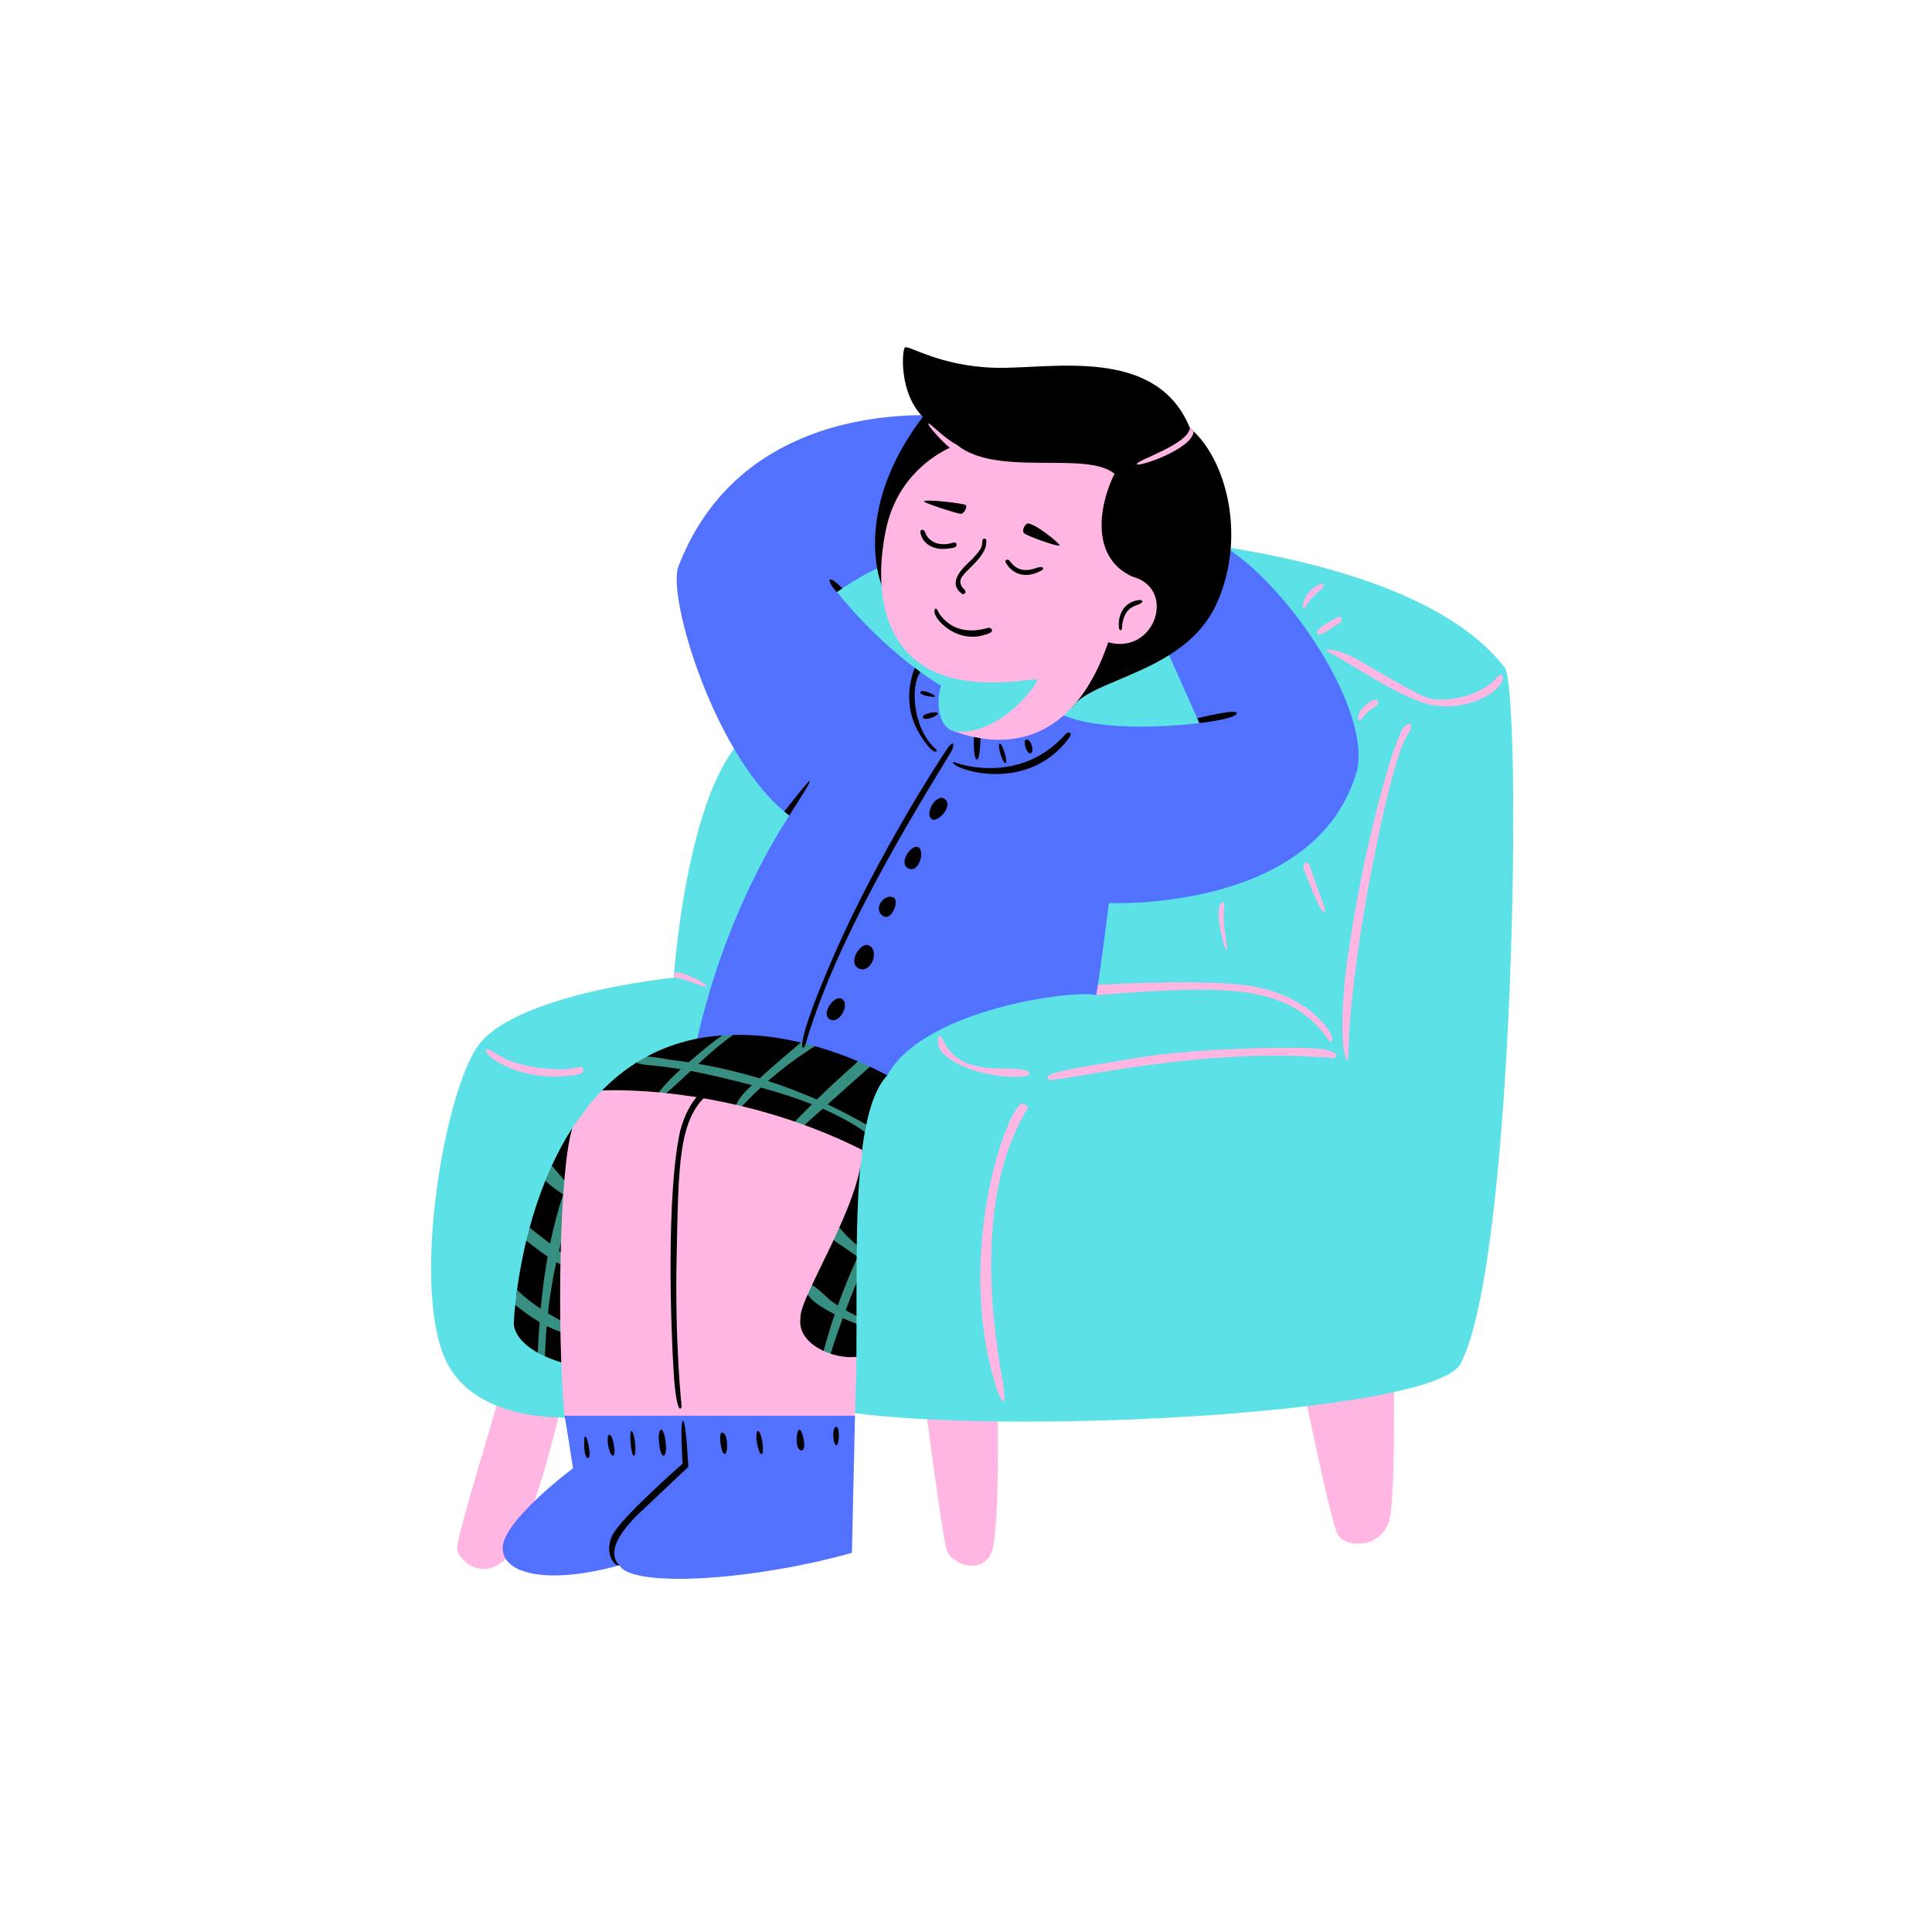 <svg version="1.2" preserveAspectRatio="xMidYMid meet" height="500" viewBox="0 0 375 375" zoomAndPan="magnify" width="500" xmlns:xlink="http://www.w3.org/1999/xlink" xmlns="http://www.w3.org/2000/svg"><g id="df21101e3b"><path d="M 270.477 258.59 C 270.477 258.59 271.008 288.098 269.824 294.379 C 268.637 300.66 261.289 300.543 259.734 297.973 C 258.18 295.406 253.23 269.727 252.875 269.488 C 252.52 269.25 193.621 271.809 193.621 271.809 C 193.621 271.809 194.09 294.852 192.699 300.504 C 191.309 306.156 184.609 303.738 183.734 300.805 C 182.859 297.867 179.52 272.332 179.633 272.797 C 179.754 273.262 108.801 273.371 108.801 273.371 C 108.801 273.371 103.191 298.172 98.191 302.617 C 93.191 307.062 89.094 302.621 88.715 300.801 C 88.34 298.977 97.027 271.273 96.871 270.996 C 105.02 255.07 270.477 258.59 270.477 258.59 Z M 270.477 258.59" style="stroke:none;fill-rule:nonzero;fill:#ffb6e3;fill-opacity:1;"></path><path d="M 116.867 274.723 C 116.867 274.723 94.938 278.297 87.242 265.379 C 79.551 252.453 85.699 214.207 92.398 203.555 C 99.098 192.902 130.762 189.77 130.762 189.77 C 130.762 189.77 133 156.758 143 144.699 C 153.004 132.641 159.336 110.695 166.523 105.895 C 173.715 101.094 268.293 98.586 292.094 129.617 C 295.41 134.523 294.168 243.742 283.605 264.461 C 279.402 274.816 188.387 279.074 160.453 273.414 C 132.516 267.754 116.867 274.723 116.867 274.723 Z M 116.867 274.723" style="stroke:none;fill-rule:nonzero;fill:#5ce1e6;fill-opacity:1;"></path><path d="M 153.199 158.285 C 138.914 147.457 129.375 115.793 131.688 109.934 C 144.969 75.293 185.691 80.914 185.691 80.914 C 185.691 80.914 182.703 108.531 177.191 108.391 C 171.684 108.258 162.441 114.914 162.441 114.914 C 174.121 129.25 185.094 134.477 185.094 134.477 C 185.094 134.477 196.27 132.516 204.422 137.785 C 212.57 143.055 232.797 140.344 232.797 140.344 L 226.176 125.496 C 226.176 125.496 223.145 99.066 235.617 104.977 C 248.094 110.887 266.051 136.625 263.445 149.363 C 255.766 177.188 215.242 175.277 215.242 175.277 C 215.242 175.277 213.699 187.594 212.801 193.137 C 208.391 192.047 179.141 195.879 172.223 208.742 C 152.246 213.32 133.992 214.207 134.371 206.617 C 134.367 206.621 137.969 182.043 153.199 158.285 Z M 153.199 158.285" style="stroke:none;fill-rule:nonzero;fill:#5271ff;fill-opacity:1;"></path><path d="M 166.25 256.961 C 166.25 259.113 166.246 261.25 166.23 263.359 C 166.23 263.359 154.918 265.539 130.766 266.434 C 118.27 266.898 110.438 265.371 105.766 263.254 L 105.281 262.062 C 105.281 262.062 104.531 262.359 104.387 262.566 C 101.062 260.719 99.785 258.562 99.723 256.891 C 99.723 256.891 99.77 255.559 100.004 253.297 L 101.332 253.094 C 101.332 253.094 100.848 252.348 100.242 251.227 C 100.598 248.441 101.184 244.828 102.156 240.797 L 103.68 240.359 L 102.797 238.297 C 103.59 235.367 104.594 232.273 105.848 229.176 L 107.363 228.809 L 107.109 226.25 C 108.223 223.82 109.508 221.422 110.98 219.109 C 120.121 226.312 114.621 213.945 116.859 211.66 C 117.5 211.008 118.168 210.371 118.855 209.754 C 120.371 208.406 121.934 207.25 123.531 206.246 L 125.617 205.93 L 125.555 205.07 C 130.312 202.52 135.297 201.312 140.176 200.965 L 140.793 201.465 L 142.316 200.867 C 146.949 200.77 151.43 201.402 155.449 202.348 L 155.699 203.633 L 158.199 203.062 C 161.402 203.965 164.227 205.02 166.484 205.973 L 166.484 207.664 L 168.859 207.035 C 170.988 208.031 172.211 208.746 172.211 208.746 C 170.316 210.742 169.023 214.07 168.145 218.289 L 167.336 218.613 L 167.867 219.699 C 166.773 225.77 166.414 233.453 166.297 241.648 L 165.59 242.188 L 166.273 243.785 C 166.273 244.004 166.27 244.223 166.27 244.441 L 165.5 248.16 L 166.25 248.973 C 166.246 251.113 166.25 253.266 166.25 255.414 L 165.312 256.098 Z M 166.25 256.961" style="stroke:none;fill-rule:nonzero;fill:#000000;fill-opacity:1;"></path><path d="M 166.25 248.977 C 165.52 250.742 164.816 252.52 164.141 254.309 C 164.832 254.707 165.535 255.074 166.25 255.418 C 166.25 255.934 166.25 256.449 166.25 256.969 C 165.477 256.66 164.547 256.277 163.578 255.84 C 162.574 258.594 161.641 261.375 160.781 264.176 C 160.316 264.234 159.824 264.297 159.301 264.359 C 160.078 261.238 160.988 258.145 162.023 255.098 C 158.832 253.496 155.77 251.418 156.539 249.59 C 157.129 248.188 160.285 251.742 161.184 252.395 C 161.652 252.742 162.133 253.066 162.621 253.387 C 163.707 250.355 164.926 247.375 166.266 244.449 C 166.262 245.941 166.254 247.457 166.25 248.977 Z M 163.914 239.402 C 163.18 238.609 160.918 235.559 160.332 238.164 C 159.941 239.902 163.07 241.527 164.234 242.379 C 164.902 242.867 165.586 243.34 166.281 243.789 C 166.285 243.074 166.293 242.359 166.305 241.652 C 165.453 240.961 164.652 240.211 163.914 239.402 Z M 146.953 195.648 L 146.844 195.512 C 146.867 195.578 146.906 195.621 146.953 195.648 Z M 168.867 207.035 C 168.168 206.707 167.371 206.352 166.488 205.977 C 166.16 206.379 165.762 206.746 165.375 207.086 C 163.043 209.137 160.766 211.25 158.539 213.418 C 155.445 212.059 152.285 210.855 149.074 209.82 C 151.531 207.668 154.141 205.688 156.875 203.895 C 157.305 203.609 157.754 203.328 158.207 203.066 C 157.32 202.816 156.402 202.578 155.461 202.352 C 152.742 204.625 150.062 206.938 147.426 209.305 C 146.328 208.969 145.219 208.656 144.109 208.363 C 141.285 207.613 138.426 206.984 135.543 206.492 C 135.801 206.258 136.055 206.023 136.312 205.789 C 138.242 204.066 140.199 202.336 142.328 200.875 C 141.613 200.891 140.902 200.922 140.184 200.973 C 138.73 202.004 137.324 203.094 135.961 204.246 C 135.574 204.57 134.711 205.289 133.668 206.188 C 132.559 206.02 131.449 205.867 130.336 205.738 C 129.254 205.609 127.188 205.105 125.559 205.074 C 124.879 205.438 124.207 205.828 123.535 206.25 C 124.336 206.66 126.504 206.801 127.027 206.848 C 128.742 207.016 130.449 207.25 132.152 207.531 C 129.609 209.836 126.898 212.621 127.449 213.656 C 129.766 211.938 131.914 209.879 134.055 207.871 C 137.297 208.477 140.516 209.242 143.707 210.051 C 144.453 210.242 145.203 210.434 145.953 210.633 C 144.254 212.184 142.441 214.062 142.531 216.363 C 144.148 214.516 145.867 212.762 147.672 211.098 C 151.039 212.02 154.379 213.059 157.609 214.336 C 156.746 215.184 155.887 216.047 155.039 216.91 C 154.129 217.84 153.184 219.266 153.957 220.301 C 155.871 218.605 157.785 216.902 159.695 215.203 C 162.469 216.418 165.145 217.836 167.652 219.547 C 167.734 219.598 167.809 219.656 167.891 219.707 C 167.977 219.227 168.066 218.758 168.164 218.297 C 165.711 216.883 163.199 215.566 160.637 214.367 C 163.367 211.914 166.117 209.477 168.867 207.035 Z M 113.395 222.719 L 112.824 224.094 C 112.945 223.699 113.008 223.289 112.98 222.879 C 111.871 225.102 110.906 227.379 110.055 229.695 C 109.07 228.547 108.09 227.395 107.105 226.25 C 106.656 227.223 106.238 228.199 105.844 229.176 C 106.855 230.102 107.945 230.945 109.098 231.695 C 109.164 231.738 109.238 231.781 109.312 231.824 C 108.277 234.949 107.438 238.148 106.773 241.395 C 105.762 240.582 104.738 239.785 103.703 239.004 C 103.402 238.781 103.094 238.539 102.797 238.297 C 102.566 239.148 102.352 239.98 102.156 240.801 C 103.5 241.883 104.871 242.93 106.297 243.895 C 105.699 247.238 105.262 250.621 104.949 254.023 C 103.297 252.941 101.734 251.742 100.359 250.352 C 100.207 251.449 100.09 252.441 100.004 253.297 C 101.52 254.504 103.09 255.648 104.734 256.617 C 104.586 258.602 104.469 260.586 104.387 262.57 C 104.812 262.805 105.273 263.035 105.766 263.258 C 105.832 262.273 105.867 261.285 105.914 260.305 C 105.961 259.328 106.035 258.348 106.113 257.379 C 107.449 258.059 108.84 258.605 110.309 258.965 C 110.898 259.113 111.762 259.055 111.836 258.449 C 111.895 257.996 111.418 257.672 111.012 257.461 C 109.438 256.656 107.871 255.82 106.348 254.906 C 106.711 251.57 107.258 248.258 107.98 244.977 C 108.434 245.25 108.891 245.52 109.355 245.773 C 109.691 245.957 110.051 246.137 110.434 246.117 C 110.812 246.102 111.211 245.809 111.195 245.426 C 111.188 245.125 110.945 244.891 110.715 244.695 C 109.977 244.055 109.23 243.422 108.484 242.801 C 109.383 239.137 110.504 235.527 111.844 232 C 111.875 231.969 111.906 231.938 111.934 231.898 C 111.918 231.887 111.91 231.871 111.895 231.855 C 112.43 230.445 113.004 229.047 113.605 227.66 C 114.363 225.938 115.176 223.973 114.406 222.258 C 114.07 222.406 113.734 222.562 113.395 222.719 Z M 113.395 222.719" style="stroke:none;fill-rule:nonzero;fill:#378f81;fill-opacity:1;"></path><path d="M 109.562 274.789 C 108.055 258.156 108.582 226.363 111.125 218.891 C 111.125 218.891 114.613 213.789 116.859 211.66 C 116.859 211.66 141.41 210.18 167.34 223.188 C 167.34 233.484 155.152 251.703 155.367 255.785 C 154.633 260.984 161.91 263.906 166.23 263.363 C 166.23 263.363 166.148 270.52 165.949 274.797 C 165.691 280.375 113.793 288.297 109.562 274.789 Z M 109.562 274.789" style="stroke:none;fill-rule:nonzero;fill:#ffb6e3;fill-opacity:1;"></path><path d="M 165.355 301.406 C 145.406 306.969 122.543 308.156 120.219 303.82 C 107.305 307.43 97.777 305.906 97.562 300.613 C 97.348 295.32 111.219 285.004 111.219 285.004 C 111.219 285.004 109.75 275.297 109.562 274.789 L 165.953 274.789 Z M 165.355 301.406" style="stroke:none;fill-rule:nonzero;fill:#5271ff;fill-opacity:1;"></path><path d="M 171.418 114.195 C 171.129 114.066 164.98 99.508 179.117 80.91 C 174.48 76.23 175.078 68.121 175.621 67.461 C 176.16 66.805 182.266 71.098 193.168 71.383 C 204.07 71.664 224.457 67.043 230.973 83.098 C 237.965 88.898 242.078 104.094 236.129 117.211 C 230.184 130.332 212.527 131.637 208.355 136.961 C 204.188 142.289 171.418 114.195 171.418 114.195 Z M 171.418 114.195" style="stroke:none;fill-rule:nonzero;fill:#000000;fill-opacity:1;"></path><path d="M 220.66 90.055 C 220.789 89.254 230.465 86.309 230.973 83.105 L 231.68 83.734 C 231.527 87.191 220.531 90.859 220.66 90.055 Z M 185.266 141.969 C 197.262 146.277 209.047 142.5 215.109 124.672 C 224.207 127.172 228.48 114.199 219.773 111.918 C 211.121 107.957 213.711 97.051 216.332 91.969 C 210.891 87.398 193.449 92.715 185.691 86.312 C 183.277 85.102 180.48 82.008 180.188 82.223 C 179.938 82.402 182.488 85.375 184.344 86.906 C 181.285 88.363 173.988 92.758 171.922 102.98 C 169.336 115.777 172.105 127.504 183.457 131.195 Z M 131.047 188.637 L 130.762 189.77 C 132.672 189.684 136.832 191.883 137.133 191.492 C 137.445 191.094 133.371 188.859 131.047 188.637 Z M 112.34 207.145 C 107.277 208.367 100.047 206.59 97.961 205.453 C 95.879 204.309 93.793 202.871 94.387 204.137 C 94.238 204.734 100.863 210.496 112.34 208.543 C 113.391 208.383 113.684 206.961 112.34 207.145 Z M 290.641 131.406 C 287.523 135.223 280.277 136.484 277.156 135.477 C 274.039 134.469 264.23 128.234 261.738 127.133 C 259.246 126.031 256.617 125.758 257.746 126.508 C 260.68 127.832 271.012 135.004 276.977 136.613 C 282.938 138.227 289.512 135.609 291.402 132.559 C 291.773 132.059 292.012 130.137 290.641 131.406 Z M 272.344 141.301 C 269.488 146.578 264.348 166.688 261.738 184.77 C 259.129 202.852 261.586 207.875 261.738 205.031 C 261.738 187.586 269.883 146.242 273.5 142.168 C 274.387 140.645 273.73 139.793 272.344 141.301 Z M 213.102 191.16 L 212.793 193.141 C 236.68 191.387 249.809 190.488 257.746 201.641 C 258.434 202.711 259.324 202.031 257.746 199.766 C 256.168 197.5 251.297 192.289 241.098 191.156 C 230.906 190.027 213.102 191.16 213.102 191.16 Z M 196.238 207.426 C 191.805 207.332 186 207.684 183.133 202.137 C 182.871 201.129 181.762 200.473 182.148 202.137 C 181.281 205.094 190.008 209.617 198.727 208.941 C 200.316 208.723 200.668 207.52 196.238 207.426 Z M 255.941 203.555 C 251.75 203.172 232.379 203.309 219.918 205.445 C 207.453 207.582 202.469 208.176 203.434 209.523 C 204.508 210.418 232.77 202.961 258.629 205.383 C 259.77 205.445 260.133 203.938 255.941 203.555 Z M 198.273 214.238 C 195.117 215.727 185.121 244.363 193.621 270.035 C 194.477 272.191 195.672 273.953 194.477 267.238 C 193.281 260.52 188.598 233.582 199.031 215.875 C 200.336 214.297 198.273 214.238 198.273 214.238 Z M 253.055 167.867 C 252.801 168.426 253.5 169.66 253.676 170.164 C 254.379 172.16 255.211 174.117 256.16 176.008 C 256.398 176.488 256.746 177.027 257.277 177.031 C 257.195 176.484 257.008 175.957 256.824 175.438 C 255.938 172.949 255.055 170.465 254.168 167.977 C 253.93 167.285 253.387 167.137 253.055 167.867 Z M 238.227 184.328 C 238.121 183.535 238.008 182.746 237.902 181.953 C 237.742 180.738 237.57 179.516 237.527 178.289 C 237.488 177.262 237.766 176.102 237.578 175.109 C 235.375 175.125 237.293 182.598 237.68 183.785 C 237.766 184.047 237.949 184.371 238.227 184.328 Z M 264.234 139.598 C 264.426 139.453 264.555 139.242 264.691 139.047 C 265.066 138.512 265.547 138.055 266.098 137.703 C 266.633 137.363 267.293 137.059 267.477 136.445 C 267.523 136.277 267.523 136.086 267.418 135.953 C 267.246 135.738 266.906 135.793 266.645 135.887 C 265.5 136.32 264.629 137.254 263.855 138.199 C 263.754 138.688 263.66 139.172 263.559 139.66 C 263.754 139.797 264.039 139.742 264.234 139.598 Z M 263.766 138.312 C 263.793 138.273 263.828 138.238 263.855 138.199 C 263.871 138.133 263.883 138.066 263.895 138 Z M 254.211 116.547 C 254.93 115.668 255.863 114.906 256.68 114.117 C 256.762 114.043 256.844 113.961 256.879 113.855 C 257.34 112.602 255.172 113.91 254.973 114.082 C 254.434 114.543 253.949 115.035 253.586 115.648 C 253.207 116.281 252.625 117.438 252.926 118.137 C 253.535 117.844 253.793 117.062 254.211 116.547 Z M 255.637 122.863 C 255.629 124.031 258.938 121.547 259.582 121.195 C 259.887 121.027 260.219 120.848 260.359 120.531 C 260.504 120.215 260.336 119.742 259.988 119.73 C 259.848 119.727 259.719 119.797 259.598 119.867 C 258.781 120.32 255.648 121.75 255.637 122.863 Z M 255.637 122.863" style="stroke:none;fill-rule:nonzero;fill:#ffb6e3;fill-opacity:1;"></path><path d="M 183.453 131.191 C 191.082 133.758 200.66 131.641 201.301 131.867 C 201.941 132.09 194.359 142.973 185.27 141.969 C 181.938 141.301 181.211 135.273 183.453 131.191 Z M 183.453 131.191" style="stroke:none;fill-rule:nonzero;fill:#5ce1e6;fill-opacity:1;"></path><path d="M 221.246 117.219 C 220.746 117.57 218.125 117.605 217.797 121.59 C 217.797 122.816 217.211 122.246 217.184 121.898 C 217.008 120.543 217.312 116.871 221.246 116.438 C 222.117 116.656 221.746 116.863 221.246 117.219 Z M 202.199 110.715 C 202.727 110.379 202.516 109.82 201.422 110.164 C 200.324 110.504 197.848 111.543 196 108.879 C 195.621 108.363 194.945 108.738 195.215 109.184 C 195.34 109.469 197.43 113.277 202.199 110.715 Z M 185.09 106.301 C 185.973 106.133 185.789 105.18 185.09 105.301 C 181.379 106.504 179.824 104.18 179.629 103.461 C 179.434 102.738 178.742 102.582 178.637 103.18 C 178.707 104.738 180.5 107.383 185.09 106.301 Z M 205.641 105.883 C 206.102 105.781 200.773 101.414 199.41 101.613 C 198.77 101.934 198.289 103.094 198.809 103.535 C 199.332 103.977 204.98 106.102 205.641 105.883 Z M 186.48 99.734 C 187.121 99.734 187.801 98.414 187.477 98.051 C 187.156 97.691 179.105 96.777 179.348 97.355 C 179.469 97.648 185.84 99.734 186.48 99.734 Z M 186.758 115.285 C 187.121 115.441 187.551 115.066 187.363 114.672 C 187.172 114.277 186.449 114.02 186.402 112.867 C 186.352 111.715 188.641 110.117 190.031 108.375 C 191.422 106.641 191.391 105.828 191.461 104.98 C 191.461 104.371 190.652 104.441 190.668 104.98 C 190.609 105.973 190.82 106.535 187.77 109.422 C 184.715 112.309 185.113 114.094 186.758 115.285 Z M 181.938 118.398 C 181.59 117.672 180.855 118.492 181.938 120.059 C 183.02 121.621 186.949 125.125 192.199 122.836 C 192.977 122.344 192.312 121.734 191.754 121.879 C 184.305 124.008 181.938 118.398 181.938 118.398 Z M 163.52 114.195 C 160.199 110.891 160.551 113.027 162.441 114.914 Z M 232.383 139.422 L 232.793 140.344 C 232.793 140.344 239.559 139.617 240.043 138.504 C 240.523 137.383 232.383 139.422 232.383 139.422 Z M 152.238 157.52 L 153.199 158.285 C 155.73 154.266 157.234 152.02 157.188 151.594 C 157.137 151.168 152.238 157.52 152.238 157.52 Z M 183.941 145.211 C 182.535 147.164 170.457 165.863 162.133 184.816 C 153.809 203.77 155.707 204.418 156.32 202.793 C 161.762 184.031 174.379 162.613 184.594 145.961 C 185.188 144.996 185.348 143.254 183.941 145.211 Z M 206.773 142.547 C 197.945 152.488 185.797 148.176 185.496 148.035 C 184.629 147.602 184.461 148.637 188.473 149.66 C 192.484 150.684 201.711 151.281 207.617 143.059 C 208.219 142.125 207.383 141.887 206.773 142.547 Z M 181.633 145.395 C 177.109 141.375 176.688 133.082 178.645 130.438 L 177.539 129.617 C 175.918 134 176.027 138.508 178.645 142.723 C 181.262 146.945 182.219 145.938 181.633 145.395 Z M 181.52 135.188 C 181.695 134.949 178.609 133.465 178.645 134.477 C 178.664 134.969 181.348 135.434 181.52 135.188 Z M 182.039 138.504 C 182.168 137.918 178.867 138.496 179.137 139.258 C 179.402 140.012 181.91 139.082 182.039 138.504 Z M 189.59 147.43 C 190.258 147.492 190.312 143.293 190.312 143.293 L 189.051 143.059 C 188.977 143.039 188.926 147.371 189.59 147.43 Z M 195.16 148.094 C 195.738 147.973 194.535 144.227 194.051 144.32 C 193.484 144.43 194.582 148.211 195.16 148.094 Z M 199.059 143.594 C 198.59 143.789 199.18 146.312 200.023 146.211 C 200.867 146.105 200.145 143.137 199.059 143.594 Z M 183.453 155.148 C 181.812 153.762 179.34 157.922 180.848 159.004 C 181.898 159.758 185.094 156.535 183.453 155.148 Z M 178.285 164.477 C 176.973 163.695 174.309 167.441 176.258 168.531 C 178.285 169.664 179.594 165.262 178.285 164.477 Z M 173.422 174.203 C 171.699 173.355 169.348 176.312 171.336 177.758 C 173 178.973 174.672 174.812 173.422 174.203 Z M 168.668 183.508 C 167.074 182.707 164.43 186.844 166.676 187.969 C 168.973 189.113 170.844 184.59 168.668 183.508 Z M 163.387 193.867 C 161.887 192.996 159.109 197 161.215 197.926 C 163.051 198.73 165.012 194.809 163.387 193.867 Z M 132.574 275.785 C 131.961 275.637 132.492 284.105 132.492 284.105 C 132.492 284.105 120.406 294.664 118.824 298.066 C 117.234 301.465 119.277 304.137 120.219 303.82 C 117.688 301.312 120.324 297.238 124.355 293.441 C 128.383 289.645 133.602 284.727 133.602 284.727 C 133.602 284.727 133.184 275.938 132.574 275.785 Z M 113.598 278.809 C 113.199 278.902 113.328 283.145 114.113 283.016 C 114.891 282.887 113.992 278.711 113.598 278.809 Z M 118.973 282.547 C 119.727 282.586 118.934 278.172 118.234 278.492 C 117.535 278.809 118.215 282.508 118.973 282.547 Z M 123.051 282.547 C 123.652 282.508 123.184 277.582 122.512 277.777 C 122.117 277.898 122.445 282.586 123.051 282.547 Z M 128.867 282.547 C 129.699 282.211 129.094 277.195 128.266 277.512 C 127.434 277.828 128.031 282.887 128.867 282.547 Z M 140.195 278.051 C 139.363 277.945 139.949 282.188 140.637 282.234 C 141.328 282.281 141.398 278.203 140.195 278.051 Z M 147.098 277.773 C 146.391 277.98 147.125 282.266 147.816 282.234 C 148.504 282.207 147.801 277.574 147.098 277.773 Z M 155.16 277.496 C 154.547 277.527 154.25 281.391 155.504 281.52 C 156.754 281.648 155.766 277.469 155.16 277.496 Z M 162.25 276.938 C 161.418 277.148 161.719 280.477 162.324 280.516 C 162.93 280.547 163.082 276.727 162.25 276.938 Z M 137.551 211.094 C 136.98 211.395 133.879 212.762 132.023 219.488 C 129.293 231.832 130.203 257.781 130.762 266.438 C 131.32 275.098 132.363 273.566 132.289 272.801 C 132.289 272.801 130.957 260.75 131.34 243.613 C 131.723 226.484 131.539 216.5 138.027 211.965 C 138.922 211.016 138.117 210.785 137.551 211.094 Z M 137.551 211.094" style="stroke:none;fill-rule:nonzero;fill:#000000;fill-opacity:1;"></path></g></svg>